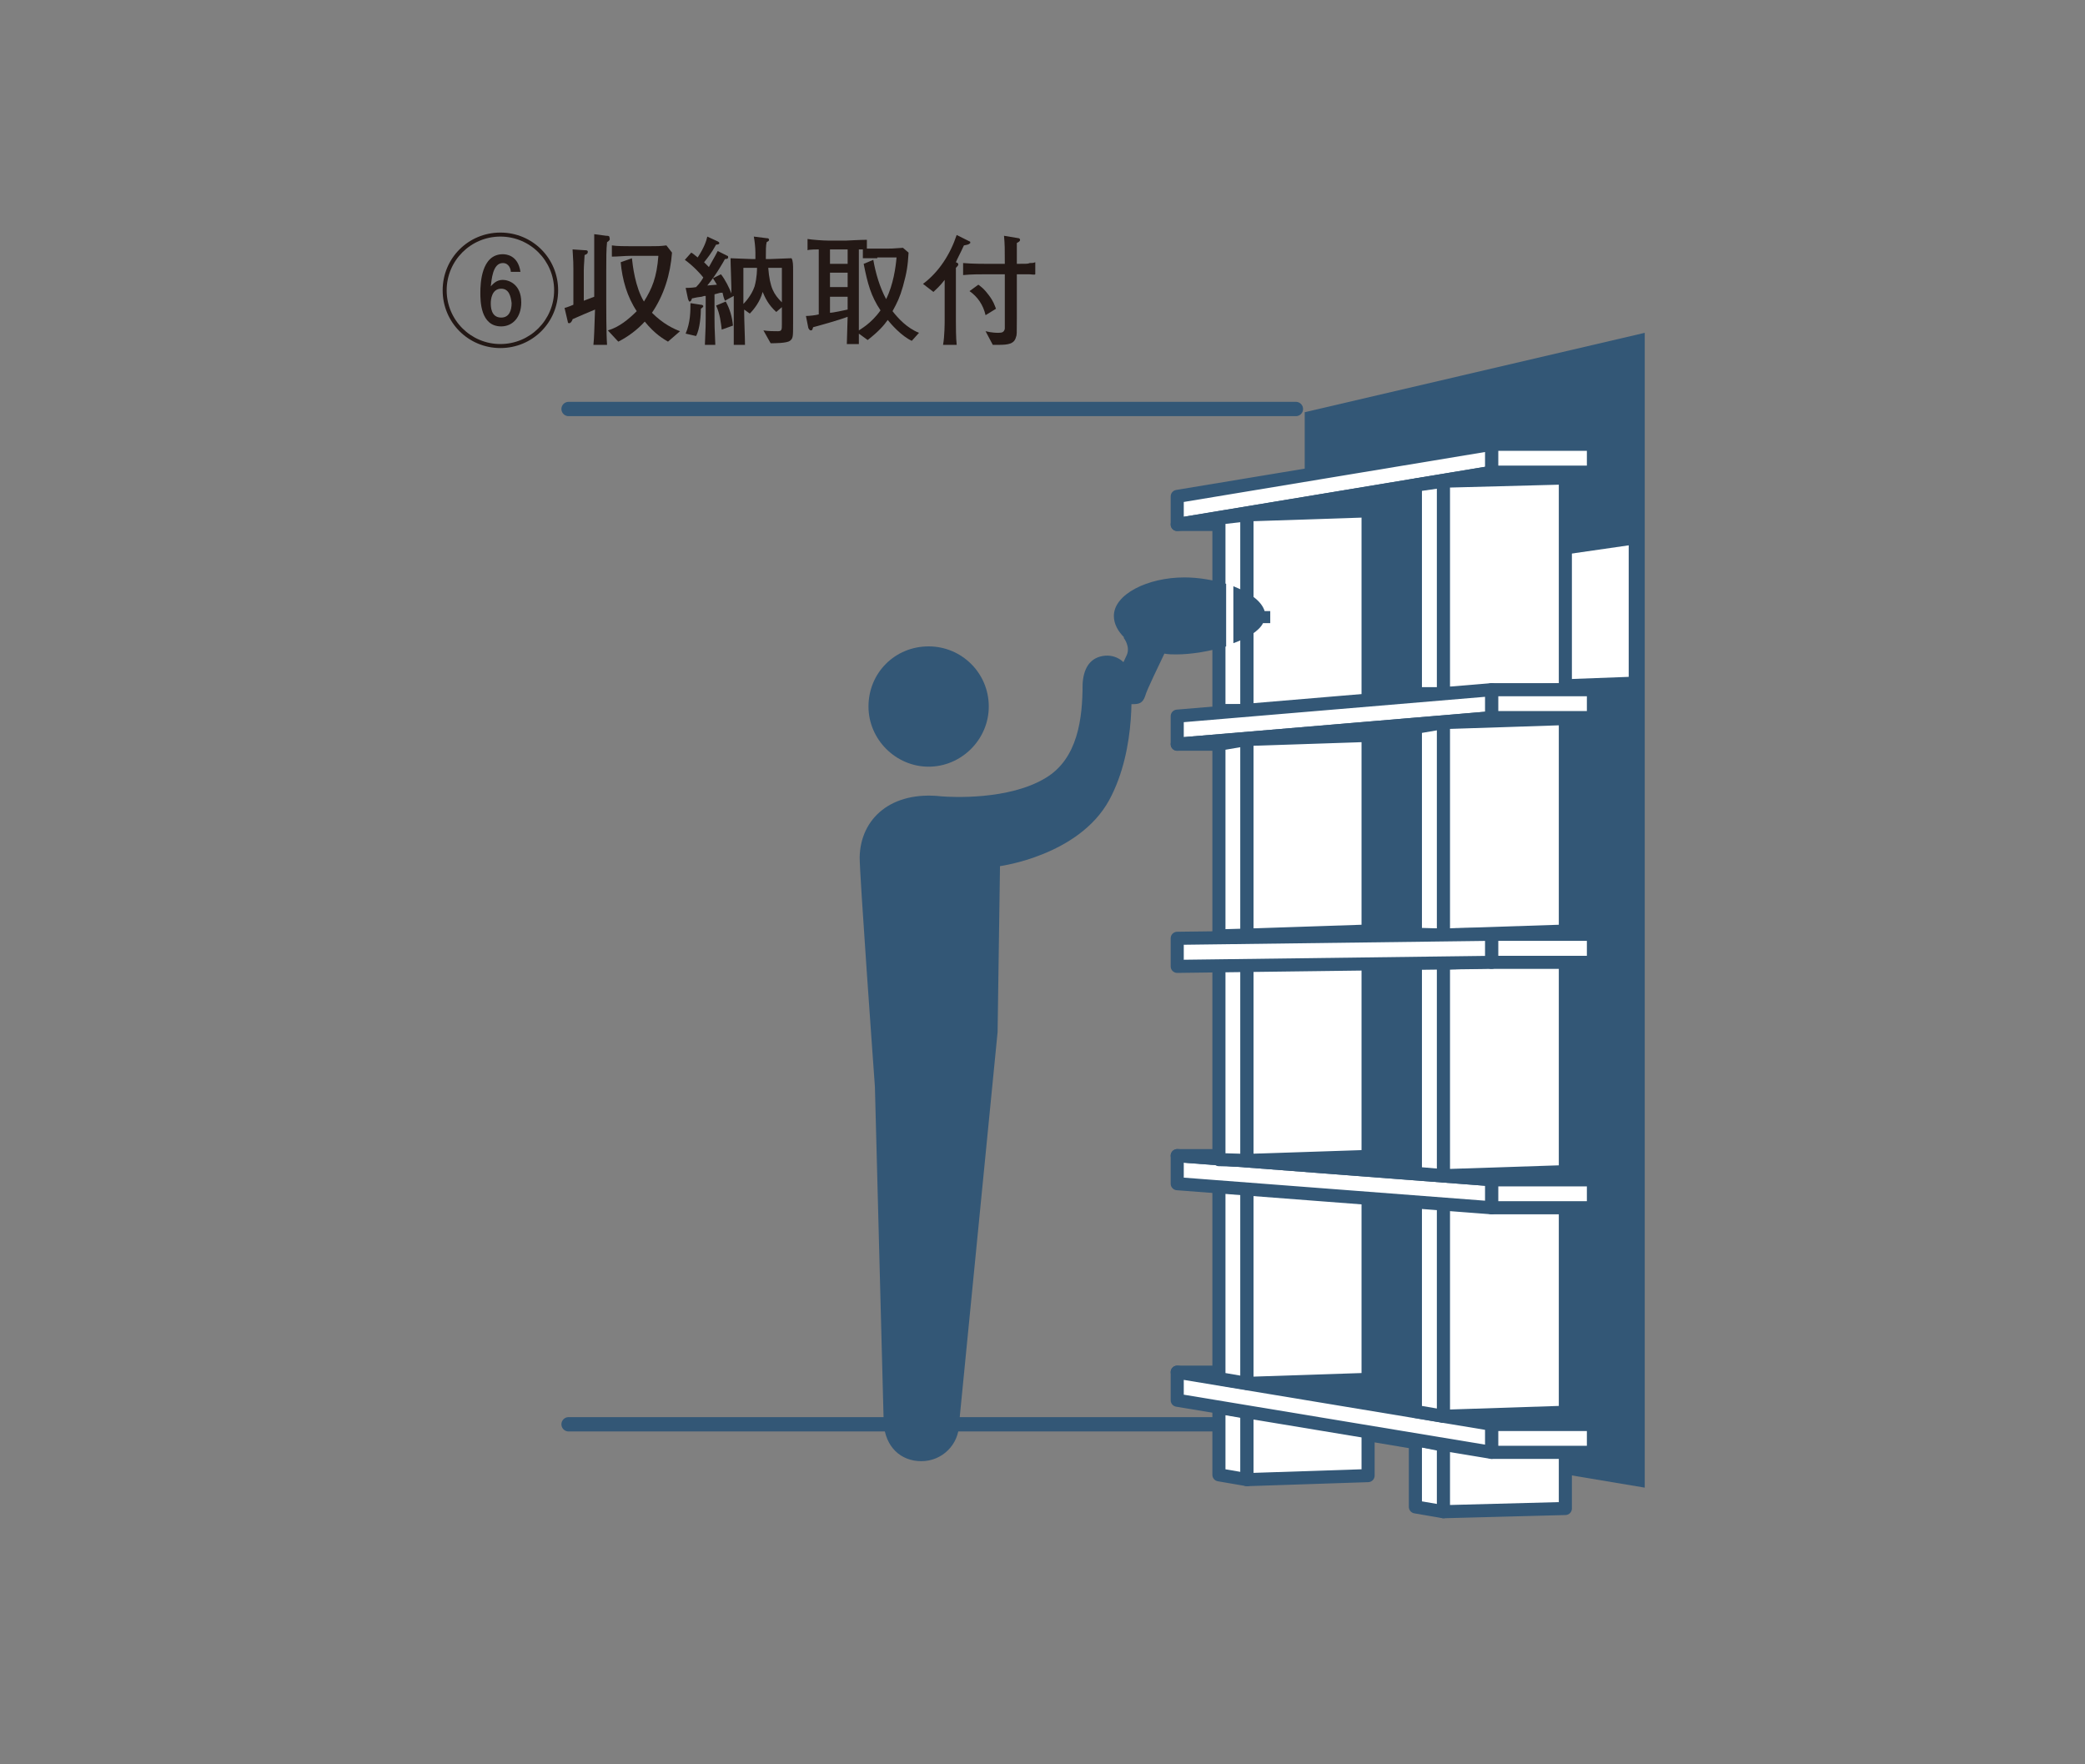 <?xml version="1.0" encoding="utf-8"?>
<!-- Generator: Adobe Illustrator 24.3.1, SVG Export Plug-In . SVG Version: 6.00 Build 0)  -->
<svg version="1.1" id="レイヤー_1" xmlns="http://www.w3.org/2000/svg" xmlns:xlink="http://www.w3.org/1999/xlink" x="0px"
	 y="0px" width="260px" height="220px" viewBox="0 0 260 220" style="enable-background:new 0 0 260 220;" xml:space="preserve">
<rect x="0" y="0" width="260" height="220" fill="#808080" stroke="none"/>
<style type="text/css">
	.st0{fill:none;stroke:#231815;stroke-width:1.314;stroke-linecap:round;stroke-linejoin:round;stroke-miterlimit:10;}
	.st1{fill:#FBDCA3;stroke:#231815;stroke-width:0.876;stroke-miterlimit:10;}
	.st2{fill:#C5D284;stroke:#231815;stroke-width:0.876;stroke-miterlimit:10;}
	.st3{fill:#AC97B2;stroke:#221714;stroke-width:0.876;stroke-linecap:round;stroke-linejoin:round;stroke-miterlimit:10;}
	.st4{fill:#ECBA98;stroke:#231815;stroke-width:1.314;stroke-linecap:round;stroke-linejoin:round;stroke-miterlimit:10;}
	.st5{fill:#FFFFFF;stroke:#231815;stroke-width:1.314;stroke-linecap:round;stroke-linejoin:round;stroke-miterlimit:10;}
	.st6{fill:#649F7B;stroke:#221714;stroke-width:0.876;stroke-linejoin:bevel;stroke-miterlimit:10;}
	.st7{fill:#8A8D99;stroke:#221714;stroke-width:0.876;stroke-linecap:round;stroke-linejoin:round;stroke-miterlimit:10;}
	.st8{fill:#478561;stroke:#221714;stroke-width:0.876;stroke-linejoin:bevel;stroke-miterlimit:10;}
	.st9{fill:#8E9E64;stroke:#221714;stroke-width:0.876;stroke-linejoin:bevel;stroke-miterlimit:10;}
	.st10{fill:#549A70;stroke:#221714;stroke-width:0.876;stroke-linejoin:bevel;stroke-miterlimit:10;}
	.st11{fill:#B9BAB9;stroke:#221714;stroke-width:0.876;stroke-linecap:round;stroke-linejoin:round;stroke-miterlimit:10;}
	.st12{fill:#CBB2D5;stroke:#221714;stroke-width:0.876;stroke-linecap:round;stroke-linejoin:round;stroke-miterlimit:10;}
	.st13{fill:#036EB7;stroke:#221714;stroke-width:0.876;stroke-linecap:round;stroke-linejoin:round;stroke-miterlimit:10;}
	.st14{fill:#C7E6EA;}
	.st15{fill:#FFEAAC;stroke:#231815;stroke-width:1.314;stroke-linecap:round;stroke-linejoin:round;stroke-miterlimit:10;}
	.st16{fill:#F2C1A8;stroke:#221714;stroke-width:0.876;stroke-linecap:round;stroke-linejoin:round;stroke-miterlimit:10;}
	.st17{fill:#B4B4B5;stroke:#221714;stroke-width:0.876;stroke-linecap:round;stroke-linejoin:round;stroke-miterlimit:10;}
	.st18{fill:#C8C9CA;stroke:#221714;stroke-width:0.876;stroke-linecap:round;stroke-linejoin:round;stroke-miterlimit:10;}
	.st19{fill:#EEEEEF;stroke:#221714;stroke-width:0.876;stroke-linecap:round;stroke-linejoin:round;stroke-miterlimit:10;}
	.st20{fill:#C7A2C6;stroke:#000000;stroke-width:0.876;stroke-linecap:round;stroke-linejoin:round;stroke-miterlimit:10;}
	.st21{fill:none;}
	.st22{fill:#F7F6CB;stroke:#221714;stroke-width:0.876;stroke-linecap:round;stroke-linejoin:round;stroke-miterlimit:10;}
	.st23{fill:url(#);stroke:#221714;stroke-width:0.876;stroke-linecap:round;stroke-linejoin:round;stroke-miterlimit:10;}
	.st24{fill:#935B4D;stroke:#221714;stroke-width:0.876;stroke-linecap:round;stroke-linejoin:round;stroke-miterlimit:10;}
	.st25{fill:#85B8D7;stroke:#221714;stroke-width:0.876;stroke-linecap:round;stroke-linejoin:round;stroke-miterlimit:10;}
	.st26{fill:#EC8F26;}
	.st27{fill:#00913A;}
	.st28{fill:#F1DBA7;stroke:#231815;stroke-width:1.314;stroke-linecap:round;stroke-linejoin:round;stroke-miterlimit:10;}
	.st29{fill:#D7C596;stroke:#221714;stroke-width:0.876;stroke-linecap:round;stroke-linejoin:round;stroke-miterlimit:10;}
	.st30{fill:#231815;stroke:#231815;stroke-width:1.314;stroke-linecap:round;stroke-linejoin:round;stroke-miterlimit:10;}
	.st31{fill:#977F84;stroke:#221714;stroke-width:0.876;stroke-linecap:round;stroke-linejoin:round;stroke-miterlimit:10;}
	.st32{fill:#DBDBDB;stroke:#000000;stroke-width:0.876;stroke-linecap:round;stroke-linejoin:round;stroke-miterlimit:10;}
	.st33{fill:#F7D8E5;stroke:#000000;stroke-width:0.876;stroke-linecap:round;stroke-linejoin:round;stroke-miterlimit:10;}
	.st34{fill:none;stroke:#221714;stroke-width:0.876;stroke-linecap:round;stroke-linejoin:round;stroke-miterlimit:10;}
	.st35{fill:none;stroke:#000000;stroke-width:0.876;stroke-linecap:round;stroke-linejoin:round;stroke-miterlimit:10;}
	.st36{fill:#AD7F45;stroke:#221714;stroke-width:0.876;stroke-linecap:round;stroke-linejoin:round;stroke-miterlimit:10;}
	.st37{fill:#DEB16E;stroke:#040000;stroke-width:0.876;stroke-linejoin:bevel;stroke-miterlimit:10;}
	.st38{fill:#734C23;stroke:#221714;stroke-width:0.876;stroke-miterlimit:10;}
	.st39{fill:#7D8085;stroke:#231815;stroke-width:0.772;stroke-linecap:round;stroke-linejoin:round;stroke-miterlimit:10;}
	.st40{fill:#E73828;stroke:#231815;stroke-width:0.772;stroke-linecap:round;stroke-linejoin:round;stroke-miterlimit:10;}
	.st41{fill:#EF9296;stroke:#231815;stroke-width:0.772;stroke-linecap:round;stroke-linejoin:round;stroke-miterlimit:10;}
	.st42{fill:none;stroke:#231815;stroke-width:0.772;stroke-linecap:round;stroke-linejoin:round;stroke-miterlimit:10;}
	.st43{fill:#231815;}
	.st44{fill:none;stroke:#231815;stroke-width:0.876;stroke-linecap:round;stroke-linejoin:round;stroke-miterlimit:10;}
	.st45{fill:none;stroke:#231815;stroke-width:0.876;stroke-miterlimit:10;}
	.st46{fill:#86BC43;stroke:#221714;stroke-width:0.876;stroke-miterlimit:10;}
	.st47{fill:#CFD9B0;stroke:#221714;stroke-width:0.876;stroke-linecap:round;stroke-linejoin:round;stroke-miterlimit:10;}
	.st48{fill:#A1CAC2;stroke:#221714;stroke-width:0.876;stroke-linecap:round;stroke-linejoin:round;stroke-miterlimit:10;}
	.st49{fill:#CBCCCC;stroke:#221714;stroke-width:0.876;stroke-linejoin:bevel;stroke-miterlimit:10;}
	.st50{fill:#E5E5E4;stroke:#221714;stroke-width:0.876;stroke-linejoin:bevel;stroke-miterlimit:10;}
	.st51{fill:#B2B2B2;stroke:#221714;stroke-width:0.876;stroke-linejoin:bevel;stroke-miterlimit:10;}
	.st52{fill:#BEBFBF;stroke:#221714;stroke-width:0.876;stroke-linejoin:bevel;stroke-miterlimit:10;}
	.st53{fill:#AB80B6;stroke:#221714;stroke-width:0.876;stroke-linejoin:bevel;stroke-miterlimit:10;}
	.st54{fill:#7D8085;stroke:#231815;stroke-width:0.701;stroke-linecap:round;stroke-linejoin:round;stroke-miterlimit:10;}
	.st55{fill:#E73828;stroke:#231815;stroke-width:0.701;stroke-linecap:round;stroke-linejoin:round;stroke-miterlimit:10;}
	.st56{fill:#F29600;stroke:#231815;stroke-width:0.701;stroke-linecap:round;stroke-linejoin:round;stroke-miterlimit:10;}
	.st57{fill:#FFFFFF;stroke:#231815;stroke-width:0.701;stroke-linecap:round;stroke-linejoin:round;stroke-miterlimit:10;}
	.st58{fill:#FFFFFF;stroke:#040000;stroke-width:0.876;stroke-linejoin:bevel;stroke-miterlimit:10;}
	.st59{fill:#F8CAAA;stroke:#231815;stroke-width:1.314;stroke-linecap:round;stroke-linejoin:round;stroke-miterlimit:10;}
	.st60{fill:#BB947A;stroke:#231815;stroke-width:1.314;stroke-linecap:round;stroke-linejoin:round;stroke-miterlimit:10;}
	.st61{fill:#8CC1E4;stroke:#221714;stroke-width:0.876;stroke-miterlimit:10;}
	.st62{fill:#A9D1A0;stroke:#221714;stroke-width:0.876;stroke-miterlimit:10;}
	.st63{fill:#F0AA3F;stroke:#040000;stroke-width:0.876;stroke-linejoin:bevel;stroke-miterlimit:10;}
	.st64{fill:#C1986B;stroke:#040000;stroke-width:0.876;stroke-linejoin:bevel;stroke-miterlimit:10;}
	.st65{fill:#A18058;stroke:#040000;stroke-width:0.876;stroke-linejoin:bevel;stroke-miterlimit:10;}
	.st66{fill:#C4AF98;stroke:#221714;stroke-width:0.876;stroke-linejoin:bevel;stroke-miterlimit:10;}
	.st67{fill:#988474;stroke:#221714;stroke-width:0.876;stroke-linejoin:bevel;stroke-miterlimit:10;}
	.st68{fill:#D3CEA2;stroke:#221714;stroke-width:0.876;stroke-linejoin:bevel;stroke-miterlimit:10;}
	.st69{fill:#A27A51;stroke:#221714;stroke-width:0.876;stroke-linejoin:bevel;stroke-miterlimit:10;}
	.st70{fill:#91CBD7;stroke:#221714;stroke-width:0.876;stroke-linejoin:bevel;stroke-miterlimit:10;}
	.st71{fill:none;stroke:#040000;stroke-width:0.876;stroke-miterlimit:10;}
	.st72{fill:#C38DBC;stroke:#221714;stroke-width:0.876;stroke-linejoin:bevel;stroke-miterlimit:10;}
	.st73{fill:#EE887E;stroke:#221714;stroke-width:0.876;stroke-linejoin:bevel;stroke-miterlimit:10;}
	.st74{fill:#F3A88B;stroke:#221714;stroke-width:0.876;stroke-linejoin:bevel;stroke-miterlimit:10;}
	.st75{fill:#CAE2AB;stroke:#221714;stroke-width:0.876;stroke-linejoin:bevel;stroke-miterlimit:10;}
	.st76{fill:#D9E7AC;stroke:#221714;stroke-width:0.876;stroke-linejoin:bevel;stroke-miterlimit:10;}
	.st77{fill:#FFF8AE;stroke:#221714;stroke-width:0.876;stroke-linejoin:bevel;stroke-miterlimit:10;}
	.st78{fill:#989898;stroke:#221714;stroke-width:0.876;stroke-linejoin:bevel;stroke-miterlimit:10;}
	.st79{fill:#EAE6B3;stroke:#221714;stroke-width:0.876;stroke-linejoin:bevel;stroke-miterlimit:10;}
	.st80{fill:#EF9296;stroke:#231815;stroke-width:0.701;stroke-linecap:round;stroke-linejoin:round;stroke-miterlimit:10;}
	.st81{fill:#CCE9FA;stroke:#231815;stroke-width:0.701;stroke-linecap:round;stroke-linejoin:round;stroke-miterlimit:10;}
	.st82{fill:#677780;stroke:#231815;stroke-width:0.701;stroke-linecap:round;stroke-linejoin:round;stroke-miterlimit:10;}
	.st83{fill:none;stroke:#231815;stroke-width:0.701;stroke-linecap:round;stroke-linejoin:round;stroke-miterlimit:10;}
	.st84{fill:#89A3AD;stroke:#221714;stroke-width:0.876;stroke-miterlimit:10;}
	.st85{fill:#EC8F26;stroke:#221714;stroke-width:0.876;stroke-miterlimit:10;}
	.st86{fill:none;stroke:#040000;stroke-width:0.876;stroke-linejoin:bevel;stroke-miterlimit:10;}
	.st87{fill:#425775;}
	.st88{fill:#FFFFFF;}
	.st89{fill:#335776;}
	.st90{fill:none;stroke:#335776;stroke-width:1.842;stroke-linecap:round;}
	.st91{fill:none;stroke:#E60012;stroke-width:1.683;stroke-linecap:round;stroke-dasharray:6.281,6.281;}
	.st92{fill:none;stroke:#E60012;stroke-width:1.683;stroke-linecap:round;stroke-dasharray:6.634,6.634;}
	.st93{fill:none;stroke:#E60012;stroke-width:1.683;stroke-linecap:round;stroke-dasharray:6.816,6.816;}
	.st94{fill:none;stroke:#E60012;stroke-width:1.683;stroke-linecap:round;}
	.st95{fill:#E60012;}
	.st96{fill:none;stroke:#335776;stroke-width:2.024;stroke-miterlimit:10;}
	.st97{fill:none;stroke:#335776;stroke-width:2.024;stroke-miterlimit:10;stroke-dasharray:8.869,8.869;}
	.st98{fill:none;stroke:#335776;stroke-width:2.024;stroke-miterlimit:10;stroke-dasharray:7.72,7.72;}
	.st99{clip-path:url(#SVGID_1_);fill:#FFFFFF;}
	.st100{clip-path:url(#SVGID_1_);fill:#335776;}
	.st101{clip-path:url(#SVGID_1_);fill:none;stroke:#335776;stroke-width:1.784;stroke-linecap:round;}
	.st102{fill:none;stroke:#335776;stroke-width:1.632;stroke-linecap:round;stroke-linejoin:round;}
	.st103{clip-path:url(#SVGID_2_);fill:#335776;}
	.st104{clip-path:url(#SVGID_3_);fill:#FFFFFF;}
	.st105{clip-path:url(#SVGID_3_);fill:#335776;}
	.st106{clip-path:url(#SVGID_3_);fill:none;stroke:#335776;stroke-width:1.784;stroke-linecap:round;}
	.st107{fill:none;stroke:#335776;stroke-width:1.784;stroke-linecap:round;}
	.st108{clip-path:url(#SVGID_4_);fill:#335776;}
	.st109{clip-path:url(#SVGID_5_);fill:#335776;}
	.st110{clip-path:url(#SVGID_6_);fill:#FFFFFF;}
	.st111{clip-path:url(#SVGID_6_);fill:#335776;}
	.st112{clip-path:url(#SVGID_6_);fill:none;stroke:#335776;stroke-width:1.784;stroke-linecap:round;}
	.st113{clip-path:url(#SVGID_8_);fill:none;stroke:#335776;stroke-width:1.632;stroke-linecap:round;stroke-linejoin:round;}
	.st114{clip-path:url(#SVGID_10_);fill:none;stroke:#335776;stroke-width:1.632;stroke-linecap:round;stroke-linejoin:round;}
	.st115{clip-path:url(#SVGID_12_);fill:none;stroke:#335776;stroke-width:1.632;stroke-linecap:round;stroke-linejoin:round;}
	.st116{clip-path:url(#SVGID_14_);fill:none;stroke:#335776;stroke-width:1.632;stroke-linecap:round;stroke-linejoin:round;}
	.st117{clip-path:url(#SVGID_16_);fill:none;stroke:#335776;stroke-width:1.632;stroke-linecap:round;stroke-linejoin:round;}
	.st118{clip-path:url(#SVGID_18_);fill:none;stroke:#335776;stroke-width:1.632;stroke-linecap:round;stroke-linejoin:round;}
	.st119{clip-path:url(#SVGID_20_);fill:none;stroke:#335776;stroke-width:1.632;stroke-linecap:round;stroke-linejoin:round;}
	.st120{clip-path:url(#SVGID_22_);fill:none;stroke:#335776;stroke-width:1.632;stroke-linecap:round;stroke-linejoin:round;}
	.st121{clip-path:url(#SVGID_24_);fill:none;stroke:#335776;stroke-width:1.632;stroke-linecap:round;stroke-linejoin:round;}
	.st122{clip-path:url(#SVGID_26_);fill:#335776;}
</style>
<g>
	<g>
		<defs>
			<rect id="SVGID_9_" x="-230.7" y="39.9" width="141.4" height="149.8"/>
		</defs>
		<clipPath id="SVGID_1_">
			<use xlink:href="#SVGID_9_"  style="overflow:visible;"/>
		</clipPath>
		<path class="st100" d="M91.7,84.9c0.3-0.6,1.8-4,2.2-4.8c0.5-1.1-0.4-2.2-0.4-2.2l0.1,0c-0.8-0.8-1.3-1.7-1.3-2.7
			c0-2.7,4.2-4.8,8.8-4.8c1.7,0,3.5,0.3,5.2,0.8V79c-2,0.6-4.3,1-6.2,1c-0.5,0-1,0-1.5-0.1c-0.5,1.1-2.2,4.5-2.4,5.3
			c-0.3,0.9-0.8,1-1.5,1h-2.3C91.4,86.2,91.2,85.7,91.7,84.9"/>
		<path class="st100" d="M111.9,76.1H111c-0.5,1-2,1.9-3.7,2.5v-7.1c2,0.8,3.5,1.8,3.9,3.1h0.7V76.1z"/>
		<path class="st100" d="M61.7,86.5c0,4.1,3.4,7.5,7.5,7.5c4.1,0,7.5-3.4,7.5-7.5c0-4.2-3.4-7.5-7.5-7.5
			C65.1,79,61.7,82.3,61.7,86.5"/>
		<path class="st100" d="M70.8,97.7c1.2,0.1,8.4,0.5,13-2.3c4-2.4,4.6-7.4,4.6-11.7c0.1-1.8,0.8-3.2,2.5-3.5
			c1.7-0.3,3.2,0.8,3.5,2.5c0,0.1,0,0.2,0,0.4h0c0,0,0.9,8.5-2.7,15.1c-3.8,6.9-13.6,8.2-13.6,8.2L77.9,127L73,175.8
			c0,2.6-2.1,4.7-4.7,4.7c-2.6,0-4.5-1.8-4.7-4.7l-1.1-42c-0.2-2.8-1.9-26.3-1.9-28.6C60.7,100.4,64.7,97,70.8,97.7"/>
	</g>
</g>
<g>
	<g>
		<g>
			<path class="st43" d="M120.2,30.6c-0.5,1.1-0.8,1.6-1,2.1c0.3,0.1,0.3,0.2,0.3,0.3c0,0.1-0.2,0.3-0.3,0.4c0,1.4,0,1.5,0,2.5
				c0,0.1,0,0.2,0,0.3V40c0,0.5,0,2.2,0.1,3h-1.7c0.2-1.1,0.2-2.8,0.2-3v-5.1c-0.6,0.8-1.1,1.2-1.4,1.5l-1.3-1
				c2-1.5,3.4-3.7,4.2-6.1l1.6,0.8c0.1,0,0.1,0.1,0.1,0.2C120.8,30.5,120.7,30.5,120.2,30.6z M128.3,34.2c-0.5,0-1,0-1.5,0v5.5
				c0,1.9,0,2.1-0.1,2.3c-0.2,0.9-1,1-2.2,1c-0.3,0-0.4,0-0.7,0l-0.9-1.7c0.8,0.2,1.4,0.2,1.6,0.2c0.5,0,0.7-0.1,0.8-0.5
				c0-0.1,0-0.8,0-1.2v-5.6h-2.1c-1,0-2.1,0-3.1,0.1v-1.5c1.1,0.1,2.6,0.1,3.1,0.1h2.1c0-1.9,0-2.4-0.1-3.5l1.8,0.3
				c0.1,0,0.2,0.1,0.2,0.2c0,0.1,0,0.2-0.4,0.4c0,0.6,0,0.7,0,2.6c1.3,0,1.4,0,1.6-0.1c0.4,0,0.4,0,0.7-0.1v1.5
				C129,34.3,128.6,34.2,128.3,34.2z M122.9,39.3c-0.3-1.3-1-2.3-2-3l1.1-0.8c0.4,0.3,0.7,0.5,1.3,1.3c0.6,0.8,0.7,1.2,0.9,1.7
				L122.9,39.3z"/>
		</g>
		<g>
			<path class="st43" d="M113.7,42.5c-1.3-0.6-2.6-2.1-3-2.6c-0.5,0.7-1.1,1.4-2.5,2.5l-1.1-0.8v1.3h-1.5c0-0.3,0.1-3.2,0.1-3.4
				c-1,0.4-3.9,1.2-4.3,1.3c-0.1,0.3-0.1,0.4-0.3,0.4c-0.1,0-0.2-0.1-0.3-0.3l-0.3-1.5c0.4,0,1.3-0.1,1.6-0.2v-8.1
				c-0.1,0-1.2,0-1.4,0.1v-1.4c0.6,0.1,2,0.2,2.6,0.2h2.2c0.1,0,1.8-0.1,2.6-0.1v1.1h1.7h0.8c0.4,0,0.7,0,2-0.1l0.7,0.6
				c-0.1,1.6-0.2,2.4-0.7,4.2c-0.4,1.4-0.7,2-1.3,3.1c0.7,0.9,1.8,2.1,3.3,2.7L113.7,42.5z M105.7,31.1h-2.2v1.8h2.2V31.1z
				 M105.7,34h-2.2v1.8h2.2V34z M105.7,37h-2.2V39c0.4,0,1.7-0.3,2.2-0.4V37z M109.4,32.2c-0.3,0-1.5,0-1.8,0v-1.1
				c-0.1,0-0.1,0-0.5,0v6.2v0.4l0,2.3v1.2c0.1-0.1,1.5-0.8,2.7-2.5c-1.2-1.8-1.6-3.3-2.1-5.8l1.2-0.5c0.3,1.7,0.8,3.4,1.6,4.9
				c0.9-1.8,1.2-4,1.3-5.2H109.4z"/>
		</g>
		<g>
			<path class="st43" d="M98.9,33.7c0,1.2,0,1.4,0,1.8v4.8c0,1.7,0,1.9-0.4,2.2c-0.4,0.3-1.9,0.3-2.4,0.3l-0.9-1.6
				c0.6,0.1,1.3,0.1,1.8,0.1c0.5,0,0.5-0.2,0.5-0.9v-2.1l-0.7,0.6c-1-0.9-1.4-1.8-1.7-2.5c-0.3,1.2-1.1,2.2-1.6,2.7l-0.7-0.5v0.4
				c0,0.9,0.1,3.1,0.1,4h-1.4c0-0.6,0-3.4,0-3.9v-2.2l-1.1,0.6c-0.2-0.5-0.2-0.6-0.3-1c-0.3,0-0.3,0-1,0.2v3c0,0.7,0,1.1,0.1,3.3
				h-1.3c0.1-2.2,0.1-2.7,0.1-3.3v-2.8c-0.2,0-0.2,0-0.5,0.1c-0.9,0.1-1,0.2-1.2,0.2c-0.1,0.2-0.1,0.4-0.3,0.4
				c-0.1,0-0.1-0.1-0.2-0.3l-0.3-1.4c0.1,0,0.8,0,1.3-0.1c0.5-0.5,0.8-1,0.9-1.2c-0.3-0.4-1.2-1.4-2.3-2.2l0.8-0.9
				c0.2,0.1,0.3,0.2,0.8,0.6c0.8-1.2,1.1-2.1,1.2-2.6l1.3,0.6c0.2,0.1,0.2,0.2,0.2,0.2c0,0.2-0.3,0.2-0.4,0.2
				c-0.6,1.1-1.1,1.7-1.5,2.2c0.2,0.2,0.4,0.4,0.6,0.6c0.2-0.4,0.7-1.2,1.1-2l1.2,0.6c0.1,0,0.1,0.1,0.1,0.2c0,0.2-0.3,0.2-0.4,0.2
				c-0.1,0.2-1.1,2-2.2,3.3c0.2,0,1-0.1,1.2-0.1c-0.3-0.5-0.3-0.5-0.5-0.8l1-0.5c0.5,0.6,1.1,1.8,1.3,2.4v-0.8
				c0-0.7-0.1-2.8-0.1-3.6c0.4,0,2.1,0.1,2.6,0.1h0.5v-0.8c0-0.6-0.1-1.5-0.2-2l1.6,0.2c0.1,0,0.3,0,0.3,0.2c0,0.2-0.2,0.2-0.3,0.3
				c-0.1,0.4-0.1,1-0.1,2.1h0.6c0.4,0,2.2-0.1,2.6-0.1C98.9,32.5,98.9,33.1,98.9,33.7z M87.4,38.5c0,0.7-0.1,2.5-0.6,3.4l-1.3-0.3
				c0.6-1.4,0.6-2.8,0.6-3.8l1.3,0.2c0.2,0,0.3,0.1,0.3,0.2C87.7,38.3,87.5,38.4,87.4,38.5z M90,41.1c-0.1-0.8-0.2-1.9-0.7-3
				l1.2-0.5c0.5,0.9,0.8,1.9,0.9,3L90,41.1z M92.7,33.4v4.5c0.1-0.1,1-1,1.4-2.2c0.3-1.1,0.3-2.1,0.3-2.3H92.7z M97.5,33.4h-1.7
				c0.2,2.5,0.7,3.3,1.7,4.3V33.4z"/>
		</g>
		<g>
			<path class="st43" d="M75.7,30.2c-0.1,0.9-0.1,2-0.1,3.7v3.9c0,0.4,0,3.9,0.1,5.2H74c0.1-1,0.1-1.7,0.2-4.4
				c-0.7,0.3-1.7,0.7-2.8,1.2c0,0.1-0.2,0.5-0.4,0.5c-0.1,0-0.2,0-0.2-0.2l-0.4-1.7c0.3-0.1,0.4-0.1,1.1-0.4v-4.5
				c0-0.5,0-0.9-0.1-2.4l1.5,0.1c0.2,0,0.4,0,0.4,0.2c0,0.2-0.1,0.3-0.4,0.4c0,0.3-0.1,1.3-0.1,1.9v3.8l1.3-0.5v-7.8l1.5,0.2
				c0.2,0,0.4,0,0.4,0.2C76.1,29.9,76,30,75.7,30.2z M83.3,42.6c-0.5-0.3-1.6-0.9-2.9-2.5c-0.9,1-2.1,1.9-3.3,2.5l-1.3-1.4
				c1.4-0.4,2.6-1.4,3.6-2.4c-1.2-1.8-1.8-3.9-2-6.1l1.4-0.5c0.1,0.9,0.4,3.6,1.5,5.4c1-1.6,1.6-3,1.8-5.7h-3.4
				c-0.8,0-1.6,0.1-2.4,0.1v-1.4c0.6,0.1,1.7,0.1,2.3,0.1H81c1,0,1.3,0,2.1-0.1l0.7,0.9c-0.2,2.7-1,5.3-2.5,7.5
				c1.4,1.4,2.7,2,3.5,2.3L83.3,42.6z"/>
		</g>
		<g>
			<path class="st43" d="M62.4,43.4c-4,0-7.2-3.2-7.2-7.2c0-4,3.2-7.2,7.2-7.2c4,0,7.2,3.2,7.2,7.2C69.6,40.2,66.4,43.4,62.4,43.4z
				 M62.4,29.5c-3.7,0-6.7,3-6.7,6.7c0,3.7,3,6.7,6.7,6.7c3.7,0,6.7-3,6.7-6.7C69.1,32.5,66.1,29.5,62.4,29.5z M62.5,40.7
				c-2.6,0-2.6-3.2-2.6-4.2c0-1.1,0.1-4.8,2.8-4.8c0.4,0,1.9,0.1,2.2,2.2h-1.2c0-0.3-0.2-1.1-1-1.1c-1.3,0-1.4,2.2-1.5,2.9
				c0.3-0.3,0.7-0.8,1.5-0.8c0.7,0,2.3,0.5,2.3,2.8C65,39.6,63.9,40.7,62.5,40.7z M62.5,36c-1.2,0-1.3,1.4-1.3,1.8
				c0,0.4,0,1.8,1.3,1.8c1,0,1.3-0.9,1.3-1.8C63.7,37,63.5,36,62.5,36z"/>
		</g>
	</g>
	<g>
		<defs>
			<rect id="SVGID_11_" x="58.3" y="41.5" width="146.7" height="149.8"/>
		</defs>
		<clipPath id="SVGID_2_">
			<use xlink:href="#SVGID_11_"  style="overflow:visible;"/>
		</clipPath>
	</g>
	<line class="st107" x1="161.6" y1="51" x2="70.9" y2="51"/>
	<line class="st107" x1="161.6" y1="177.6" x2="70.9" y2="177.6"/>
	<polygon class="st89" points="205.1,41.5 162.7,51.4 162.7,178.4 205.1,185.5 	"/>
	<polygon class="st88" points="181.6,71.1 181.6,85.2 203.1,84.4 203.1,68 	"/>
	<g>
		<defs>
			<rect id="SVGID_13_" x="58.3" y="41.5" width="146.7" height="149.8"/>
		</defs>
		<clipPath id="SVGID_3_">
			<use xlink:href="#SVGID_13_"  style="overflow:visible;"/>
		</clipPath>
	</g>
	<rect x="186" y="55.4" class="st88" width="12.7" height="3.5"/>
	<rect x="186" y="55.4" class="st102" width="12.7" height="3.5"/>
	<polygon class="st88" points="146.8,65.4 186,58.9 186,55.4 146.8,61.9 	"/>
	<polygon class="st102" points="146.8,65.4 186,58.9 186,55.4 146.8,61.9 	"/>
	<polygon class="st89" points="146.8,65.4 186,58.9 198.7,58.9 159.5,65.4 	"/>
	<polygon class="st102" points="146.8,65.4 186,58.9 198.7,58.9 159.5,65.4 	"/>
	<polygon class="st88" points="176.5,86.5 176.5,60.5 180,60 180,86.5 	"/>
	<polygon class="st102" points="176.5,86.5 176.5,60.5 180,60 180,86.5 	"/>
	<polygon class="st88" points="195.2,86 195.2,59.6 180,60 180,86.5 	"/>
	<polygon class="st102" points="195.2,86 195.2,59.6 180,60 180,86.5 	"/>
	<polygon class="st88" points="152,88.6 152,64.6 155.5,64.2 155.5,88.6 	"/>
	<polygon class="st102" points="152,88.6 152,64.6 155.5,64.2 155.5,88.6 	"/>
	<polygon class="st88" points="170.6,88.1 170.6,63.7 155.5,64.2 155.5,88.6 	"/>
	<polygon class="st102" points="170.6,88.1 170.6,63.7 155.5,64.2 155.5,88.6 	"/>
	<rect x="186" y="86" class="st88" width="12.7" height="3.5"/>
	<rect x="186" y="86" class="st102" width="12.7" height="3.5"/>
	<polygon class="st88" points="146.8,92.8 186,89.5 186,86 146.8,89.3 	"/>
	<polygon class="st102" points="146.8,92.8 186,89.5 186,86 146.8,89.3 	"/>
	<polygon class="st89" points="146.8,92.8 186,89.5 198.7,89.5 159.5,92.8 	"/>
	<polygon class="st102" points="146.8,92.8 186,89.5 198.7,89.5 159.5,92.8 	"/>
	<polygon class="st88" points="176.5,187.9 176.5,179.5 180,180.2 180,188.5 	"/>
	<polygon class="st102" points="176.5,187.9 176.5,179.5 180,180.2 180,188.5 	"/>
	<polygon class="st88" points="195.2,188.1 195.2,179.7 180,180.2 180,188.5 	"/>
	<polygon class="st102" points="195.2,188.1 195.2,179.7 180,180.2 180,188.5 	"/>
	<polygon class="st88" points="152,183.9 152,175.5 155.5,176.1 155.5,184.5 	"/>
	<polygon class="st102" points="152,183.9 152,175.5 155.5,176.1 155.5,184.5 	"/>
	<polygon class="st88" points="170.6,184 170.6,175.6 155.5,176.1 155.5,184.5 	"/>
	<polygon class="st102" points="170.6,184 170.6,175.6 155.5,176.1 155.5,184.5 	"/>
	<rect x="186" y="177.6" class="st88" width="12.7" height="3.5"/>
	<rect x="186" y="177.6" class="st102" width="12.7" height="3.5"/>
	<polygon class="st89" points="159.5,171.1 146.8,171.1 186,177.6 198.7,177.6 	"/>
	<polygon class="st102" points="159.5,171.1 146.8,171.1 186,177.6 198.7,177.6 	"/>
	<polygon class="st88" points="146.8,174.6 186,181.1 186,177.6 146.8,171.1 	"/>
	<polygon class="st102" points="146.8,174.6 186,181.1 186,177.6 146.8,171.1 	"/>
	<polygon class="st88" points="176.5,176 176.5,149.5 180,150.1 180,176.6 	"/>
	<polygon class="st102" points="176.5,176 176.5,149.5 180,150.1 180,176.6 	"/>
	<polygon class="st88" points="195.2,176.1 195.2,149.7 180,150.1 180,176.6 	"/>
	<polygon class="st102" points="195.2,176.1 195.2,149.7 180,150.1 180,176.6 	"/>
	<polygon class="st88" points="152,171.9 152,147.6 155.5,148.2 155.5,172.5 	"/>
	<polygon class="st102" points="152,171.9 152,147.6 155.5,148.2 155.5,172.5 	"/>
	<polygon class="st88" points="170.6,172 170.6,147.8 155.5,148.3 155.5,172.5 	"/>
	<polygon class="st102" points="170.6,172 170.6,147.8 155.5,148.3 155.5,172.5 	"/>
	<rect x="186" y="147.1" class="st88" width="12.7" height="3.5"/>
	<rect x="186" y="147.1" class="st102" width="12.7" height="3.5"/>
	<polygon class="st88" points="146.8,147.6 186,150.6 186,147.1 146.8,144.1 	"/>
	<polygon class="st102" points="146.8,147.6 186,150.6 186,147.1 146.8,144.1 	"/>
	<polygon class="st89" points="159.5,144.1 198.7,147.1 186,147.1 146.8,144.1 	"/>
	<polygon class="st102" points="159.5,144.1 198.7,147.1 186,147.1 146.8,144.1 	"/>
	<polygon class="st88" points="176.5,146.3 176.5,119.8 180,120.1 180,146.6 	"/>
	<polygon class="st102" points="176.5,146.3 176.5,119.8 180,120.1 180,146.6 	"/>
	<polygon class="st88" points="195.2,146.1 195.2,119.6 180,120.1 180,146.6 	"/>
	<polygon class="st102" points="195.2,146.1 195.2,119.6 180,120.1 180,146.6 	"/>
	<polygon class="st88" points="152,144.6 152,118.1 155.5,118.2 155.5,144.7 	"/>
	<polygon class="st102" points="152,144.6 152,118.1 155.5,118.2 155.5,144.7 	"/>
	<polygon class="st88" points="170.6,144.2 170.6,117.8 155.5,118.2 155.5,144.7 	"/>
	<polygon class="st102" points="170.6,144.2 170.6,117.8 155.5,118.2 155.5,144.7 	"/>
	<polygon class="st88" points="176.5,116.5 176.5,90.7 180,90.1 180,116.6 	"/>
	<polygon class="st102" points="176.5,116.5 176.5,90.7 180,90.1 180,116.6 	"/>
	<polygon class="st88" points="195.2,116.1 195.2,89.6 180,90.1 180,116.6 	"/>
	<polygon class="st102" points="195.2,116.1 195.2,89.6 180,90.1 180,116.6 	"/>
	<polygon class="st88" points="152,116.7 152,92.8 155.5,92.2 155.5,116.6 	"/>
	<polygon class="st102" points="152,116.7 152,92.8 155.5,92.2 155.5,116.6 	"/>
	<polygon class="st88" points="170.6,116.1 170.6,91.7 155.5,92.2 155.5,116.6 	"/>
	<polygon class="st102" points="170.6,116.1 170.6,91.7 155.5,92.2 155.5,116.6 	"/>
	<rect x="186" y="116.5" class="st88" width="12.7" height="3.5"/>
	<rect x="186" y="116.5" class="st102" width="12.7" height="3.5"/>
	<polygon class="st88" points="146.8,120.5 186,120 186,116.5 146.8,117 	"/>
	<polygon class="st102" points="146.8,120.5 186,120 186,116.5 146.8,117 	"/>
	<g>
		<defs>
			<rect id="SVGID_15_" x="58.3" y="41.5" width="146.7" height="149.8"/>
		</defs>
		<clipPath id="SVGID_4_">
			<use xlink:href="#SVGID_15_"  style="overflow:visible;"/>
		</clipPath>
		<path class="st108" d="M138.3,86.5c0.3-0.6,1.8-4,2.2-4.8c0.5-1.1-0.4-2.2-0.4-2.2l0.1,0c-0.8-0.8-1.3-1.7-1.3-2.7
			c0-2.7,4.2-4.8,8.8-4.8c1.7,0,3.5,0.3,5.2,0.8v7.8c-2,0.6-4.3,1-6.2,1c-0.5,0-1,0-1.5-0.1c-0.5,1.1-2.2,4.5-2.4,5.3
			c-0.3,0.9-0.8,1-1.5,1h-2.3C138,87.8,137.8,87.3,138.3,86.5"/>
		<path class="st108" d="M158.4,77.7h-0.9c-0.5,1-2,1.9-3.7,2.5v-7.1c2,0.8,3.5,1.8,3.9,3.1h0.7V77.7z"/>
		<path class="st108" d="M108.3,88.1c0,4.1,3.4,7.5,7.5,7.5c4.1,0,7.5-3.4,7.5-7.5c0-4.2-3.4-7.5-7.5-7.5
			C111.6,80.6,108.3,83.9,108.3,88.1"/>
		<path class="st108" d="M117.4,99.3c1.2,0.1,8.4,0.5,13-2.3c4-2.4,4.6-7.4,4.6-11.7c0.1-1.8,0.8-3.2,2.5-3.5
			c1.7-0.3,3.2,0.8,3.5,2.5c0,0.1,0,0.2,0,0.4h0c0,0,0.9,8.5-2.7,15.1c-3.8,6.9-13.6,8.2-13.6,8.2l-0.3,20.7l-4.8,48.8
			c0,2.6-2.1,4.7-4.7,4.7c-2.6,0-4.5-1.8-4.7-4.7l-1.1-42c-0.2-2.8-1.9-26.3-1.9-28.6C107.3,102,111.2,98.6,117.4,99.3"/>
	</g>
</g>
</svg>
